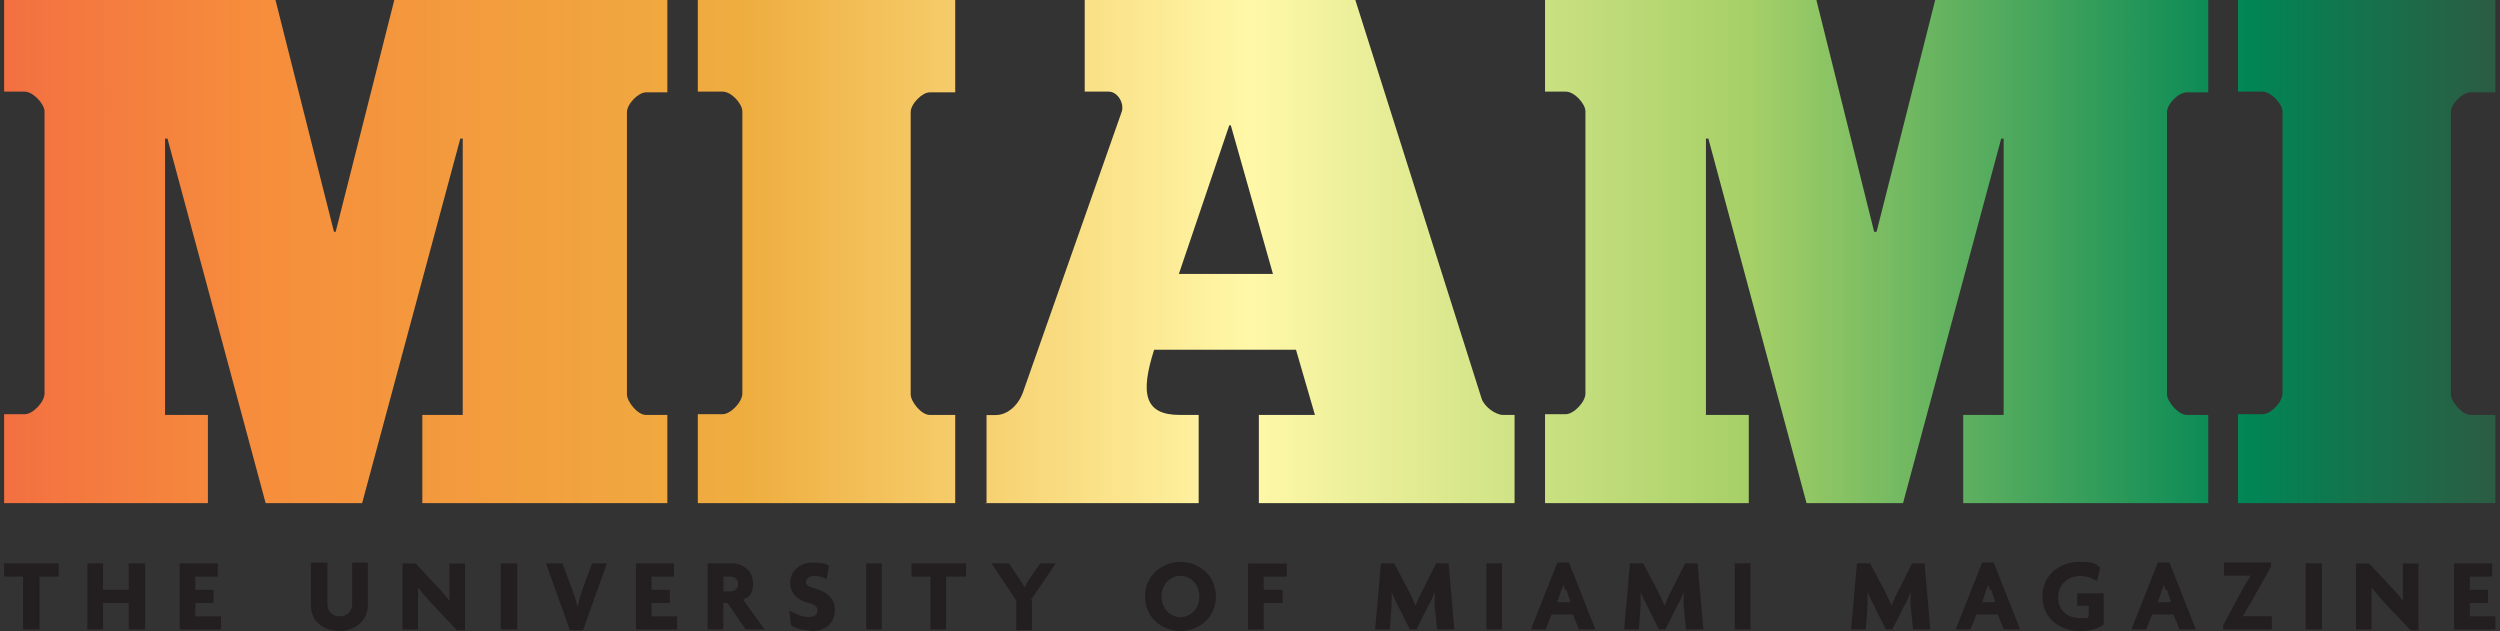 <?xml version="1.0" encoding="UTF-8"?>
<svg id="Layer_1" xmlns="http://www.w3.org/2000/svg" xmlns:xlink="http://www.w3.org/1999/xlink" version="1.1" viewBox="0 0 206 52">
  <rect x="0" y="0" width="206" height="52" fill="#333333" stroke="none"/>
  <!-- Generator: Adobe Illustrator 29.4.0, SVG Export Plug-In . SVG Version: 2.1.0 Build 152)  -->
  <defs>
    <style>
      .st0 {
        fill: #231f20;
      }

      .st1 {
        fill: url(#linear-gradient);
      }
    </style>
    <linearGradient id="linear-gradient" x1=".34" y1="31.38" x2="205.62" y2="31.38" gradientTransform="translate(0 52.11) scale(1 -1)" gradientUnits="userSpaceOnUse">
      <stop offset="0" stop-color="#f37041"/>
      <stop offset=".1" stop-color="#f68d3c"/>
      <stop offset=".3" stop-color="#efae40"/>
      <stop offset=".5" stop-color="#fff8a8"/>
      <stop offset=".7" stop-color="#a6d067"/>
      <stop offset=".9" stop-color="#008655"/>
      <stop offset="1" stop-color="#2c5c43"/>
    </linearGradient>
  </defs>
  <path class="st1" d="M184.41,41.46h21.21v-7.27h-2.04c-.68,0-1.63-1.09-1.63-1.7V9.24c0-.68.95-1.63,1.63-1.63h2.04V0h-21.21v7.55h2.04c.68,0,1.63,1.02,1.63,1.63v23.25c0,.68-.95,1.7-1.63,1.7h-2.04v7.34ZM127.31,41.46h16.79v-7.27h-3.53V11.42h.2l8.09,30.04h7.95l8.09-30.04h.2v22.77h-3.33v7.27h20.19v-7.27h-1.77c-.68,0-1.63-1.09-1.63-1.7V9.24c0-.68.95-1.63,1.63-1.63h1.77V0h-22.5l-4.83,19.1h-.2l-4.76-19.1h-22.36v7.55h1.7c.75,0,1.63,1.02,1.63,1.63v23.25c0,.68-.95,1.7-1.63,1.7h-1.7v7.27h0v.07ZM101.28,10.33h.14l3.47,12.24h-7.75l4.15-12.24h0ZM81.16,41.46h17.61v-7.27h-1.56c-2.92,0-3.26-1.77-2.11-5.37h11.69l1.56,5.37h-4.62v7.27h21.07v-7.27h-.95c-.61,0-1.56-.68-1.77-1.36L111.68,0h-22.3v7.55h1.97c.75,0,1.29.95,1.09,1.63l-8.16,23.18c-.41,1.09-1.29,1.84-2.24,1.84h-.75v7.27h-.14ZM57.5,41.46h21.21v-7.27h-2.11c-.68,0-1.56-1.09-1.56-1.7V9.24c0-.68.95-1.63,1.56-1.63h2.11V0h-21.21v7.55h2.04c.75,0,1.63,1.02,1.63,1.63v23.25c0,.68-.95,1.7-1.63,1.7h-2.04v7.34ZM.34,41.46h16.79v-7.27h-3.53V11.42h.2l8.09,30.04h7.95l8.09-30.04h.2v22.77h-3.33v7.27h20.19v-7.27h-1.77c-.68,0-1.56-1.09-1.56-1.7V9.24c0-.68.95-1.63,1.56-1.63h1.77V0h-22.5l-4.83,19.1h-.14L22.7,0H.34v7.55h1.7c.68,0,1.63,1.02,1.63,1.63v23.25c0,.68-.95,1.7-1.63,1.7H.34v7.34Z"/>
  <g>
    <path class="st0" d="M3.26,47.51v4.35h-1.36v-4.35H.34v-1.09h4.49v1.09h-1.56Z"/>
    <path class="st0" d="M10.6,51.86v-2.18h-2.11v2.18h-1.29v-5.44h1.29v2.18h2.11v-2.18h1.36v5.44h-1.36Z"/>
    <path class="st0" d="M14.81,51.86v-5.44h3.13v1.09h-1.84v1.09h1.5v1.09h-1.5v1.09h2.11v1.09s-3.4,0-3.4,0Z"/>
    <path class="st0" d="M28,52c-1.29,0-2.38-.75-2.38-2.11v-3.53h1.36v3.4c0,.68.41,1.02,1.02,1.02s1.02-.41,1.02-1.02v-3.4h1.29v3.53c0,1.29-1.09,2.11-2.38,2.11h.07Z"/>
    <path class="st0" d="M37.65,51.93l-2.18-2.31c-.34-.41-.75-.82-1.02-1.22h0v3.47h-1.29v-5.44h1.09l1.9,2.04c.27.27.68.75.88,1.02h0v-3.06h1.29v5.51s-.68,0-.68,0Z"/>
    <path class="st0" d="M41.26,51.86v-5.44h1.36v5.44h-1.36Z"/>
    <path class="st0" d="M48.05,51.93h-1.09l-1.97-5.51h1.36l.88,2.38c.14.34.27.82.34,1.22h0c.14-.41.2-.82.34-1.22l.88-2.38h1.22s-1.97,5.51-1.97,5.51Z"/>
    <path class="st0" d="M52.4,51.86v-5.44h3.13v1.09h-1.84v1.09h1.5v1.09h-1.5v1.09h2.11v1.09s-3.4,0-3.4,0Z"/>
    <path class="st0" d="M61.44,51.86l-1.5-2.18h-.34v2.18h-1.29v-5.44h1.97c.95,0,1.77.61,1.77,1.63s-.41,1.16-.82,1.36l1.77,2.45h-1.56ZM60.15,47.51h-.54v1.22h.54c.34,0,.68-.2.68-.61s-.34-.61-.68-.61Z"/>
    <path class="st0" d="M66.68,51.93c-.61,0-1.22-.2-1.5-.41l-.14-1.22c.48.27,1.02.54,1.56.54s.75-.2.75-.54-.2-.48-.68-.61c-1.09-.27-1.56-.88-1.56-1.7s.68-1.63,1.84-1.63,1.16.2,1.36.27l-.2,1.09c-.2-.14-.68-.27-1.02-.27s-.68.2-.68.48.2.41.68.54c1.02.27,1.7.82,1.7,1.77,0,1.09-.68,1.77-2.04,1.77l-.07-.07Z"/>
    <path class="st0" d="M71.37,51.86v-5.44h1.29v5.44h-1.29Z"/>
    <path class="st0" d="M77.96,47.51v4.35h-1.29v-4.35h-1.56v-1.09h4.49v1.09h-1.63Z"/>
    <path class="st0" d="M85.03,49.48v2.45h-1.29v-2.45l-2.04-3.06h1.43l.88,1.29c.14.2.27.41.41.68h0c.14-.2.27-.48.41-.68l.88-1.29h1.29l-2.04,2.99.07.07Z"/>
    <path class="st0" d="M97.27,52c-1.5,0-2.92-1.09-2.92-2.85s1.43-2.85,2.92-2.85,2.92,1.09,2.92,2.85-1.43,2.85-2.92,2.85ZM97.27,47.45c-.82,0-1.56.68-1.56,1.7s.75,1.7,1.56,1.7,1.56-.68,1.56-1.7-.75-1.7-1.56-1.7Z"/>
    <path class="st0" d="M104.13,47.51v1.09h1.56v1.09h-1.56v2.18h-1.29v-5.44h3.19v1.09s-1.9,0-1.9,0Z"/>
    <path class="st0" d="M118.41,51.86l-.2-2.04v-1.02h0c-.14.34-.27.75-.48,1.02l-1.02,2.04h-.54l-1.02-2.04c-.14-.27-.34-.68-.48-1.02h0v1.02l-.14,2.04h-1.22l.48-5.44h1.09l1.22,2.31c.14.34.41.82.54,1.16h0c.14-.34.34-.82.54-1.16l1.16-2.31h1.02l.48,5.44h-1.43Z"/>
    <path class="st0" d="M122.48,51.86v-5.44h1.29v5.44h-1.29Z"/>
    <path class="st0" d="M130.1,51.86l-.48-1.22h-1.77l-.48,1.22h-1.22l2.18-5.51h.95l2.18,5.51h-1.36,0ZM128.94,48.6c0-.14-.14-.34-.14-.48h0c0,.2-.07.34-.14.48l-.34,1.02h1.09l-.34-1.02h-.14Z"/>
    <path class="st0" d="M138.93,51.86l-.2-2.04v-1.02h0c-.14.34-.27.75-.48,1.02l-1.02,2.04h-.54l-1.02-2.04c-.14-.27-.34-.68-.48-1.02h0v1.02l-.14,2.04h-1.22l.48-5.44h1.09l1.22,2.31c.14.34.41.82.54,1.16h0c.14-.34.34-.82.54-1.16l1.16-2.31h1.02l.48,5.44h-1.43Z"/>
    <path class="st0" d="M142.95,51.86v-5.44h1.29v5.44h-1.29Z"/>
    <path class="st0" d="M157.63,51.86l-.2-2.04v-1.02h0c-.14.34-.27.75-.48,1.02l-1.02,2.04h-.54l-1.02-2.04c-.14-.27-.34-.68-.48-1.02h0v1.02l-.14,2.04h-1.22l.48-5.44h1.09l1.22,2.31c.14.34.41.82.54,1.16h0c.14-.34.34-.82.54-1.16l1.16-2.31h1.02l.48,5.44h-1.43Z"/>
    <path class="st0" d="M165.1,51.86l-.48-1.22h-1.77l-.48,1.22h-1.22l2.18-5.51h.95l2.18,5.51h-1.36ZM163.95,48.6c0-.14-.14-.34-.14-.48h0c0,.2-.07.34-.14.48l-.34,1.02h1.09l-.34-1.02h-.14Z"/>
    <path class="st0" d="M171.36,52c-1.5,0-3.06-.95-3.06-2.85s1.56-2.85,2.99-2.85,1.43.2,1.77.48l-.27,1.09c-.34-.2-.82-.41-1.36-.41-1.02,0-1.84.68-1.84,1.77s.82,1.7,1.77,1.7.54,0,.75-.14v-.88h-.95v-1.02h2.18v2.58c-.48.34-1.16.54-2.04.54h.07Z"/>
    <path class="st0" d="M179.58,51.86l-.48-1.22h-1.77l-.48,1.22h-1.22l2.18-5.51h.95l2.18,5.51h-1.36ZM178.43,48.6c0-.14-.14-.34-.14-.48h0c0,.2-.07.34-.14.48l-.34,1.02h1.09l-.34-1.02h-.14Z"/>
    <path class="st0" d="M183.19,51.86v-.34l1.5-2.79c.2-.41.54-.88.75-1.29h-2.18v-1.09h3.87v.34l-1.56,2.79c-.27.41-.54.88-.75,1.29h2.38v1.09h-4.15.14Z"/>
    <path class="st0" d="M189.98,51.86v-5.44h1.36v5.44h-1.36Z"/>
    <path class="st0" d="M198.62,51.93l-2.18-2.31c-.34-.41-.75-.82-1.02-1.22h0v3.47h-1.29v-5.44h1.09l1.9,2.04c.27.27.68.75.88,1.02h0v-3.06h1.29v5.51h-.68,0Z"/>
    <path class="st0" d="M202.22,51.86v-5.44h3.13v1.09h-1.84v1.09h1.5v1.09h-1.5v1.09h2.11v1.09s-3.4,0-3.4,0Z"/>
  </g>
</svg>